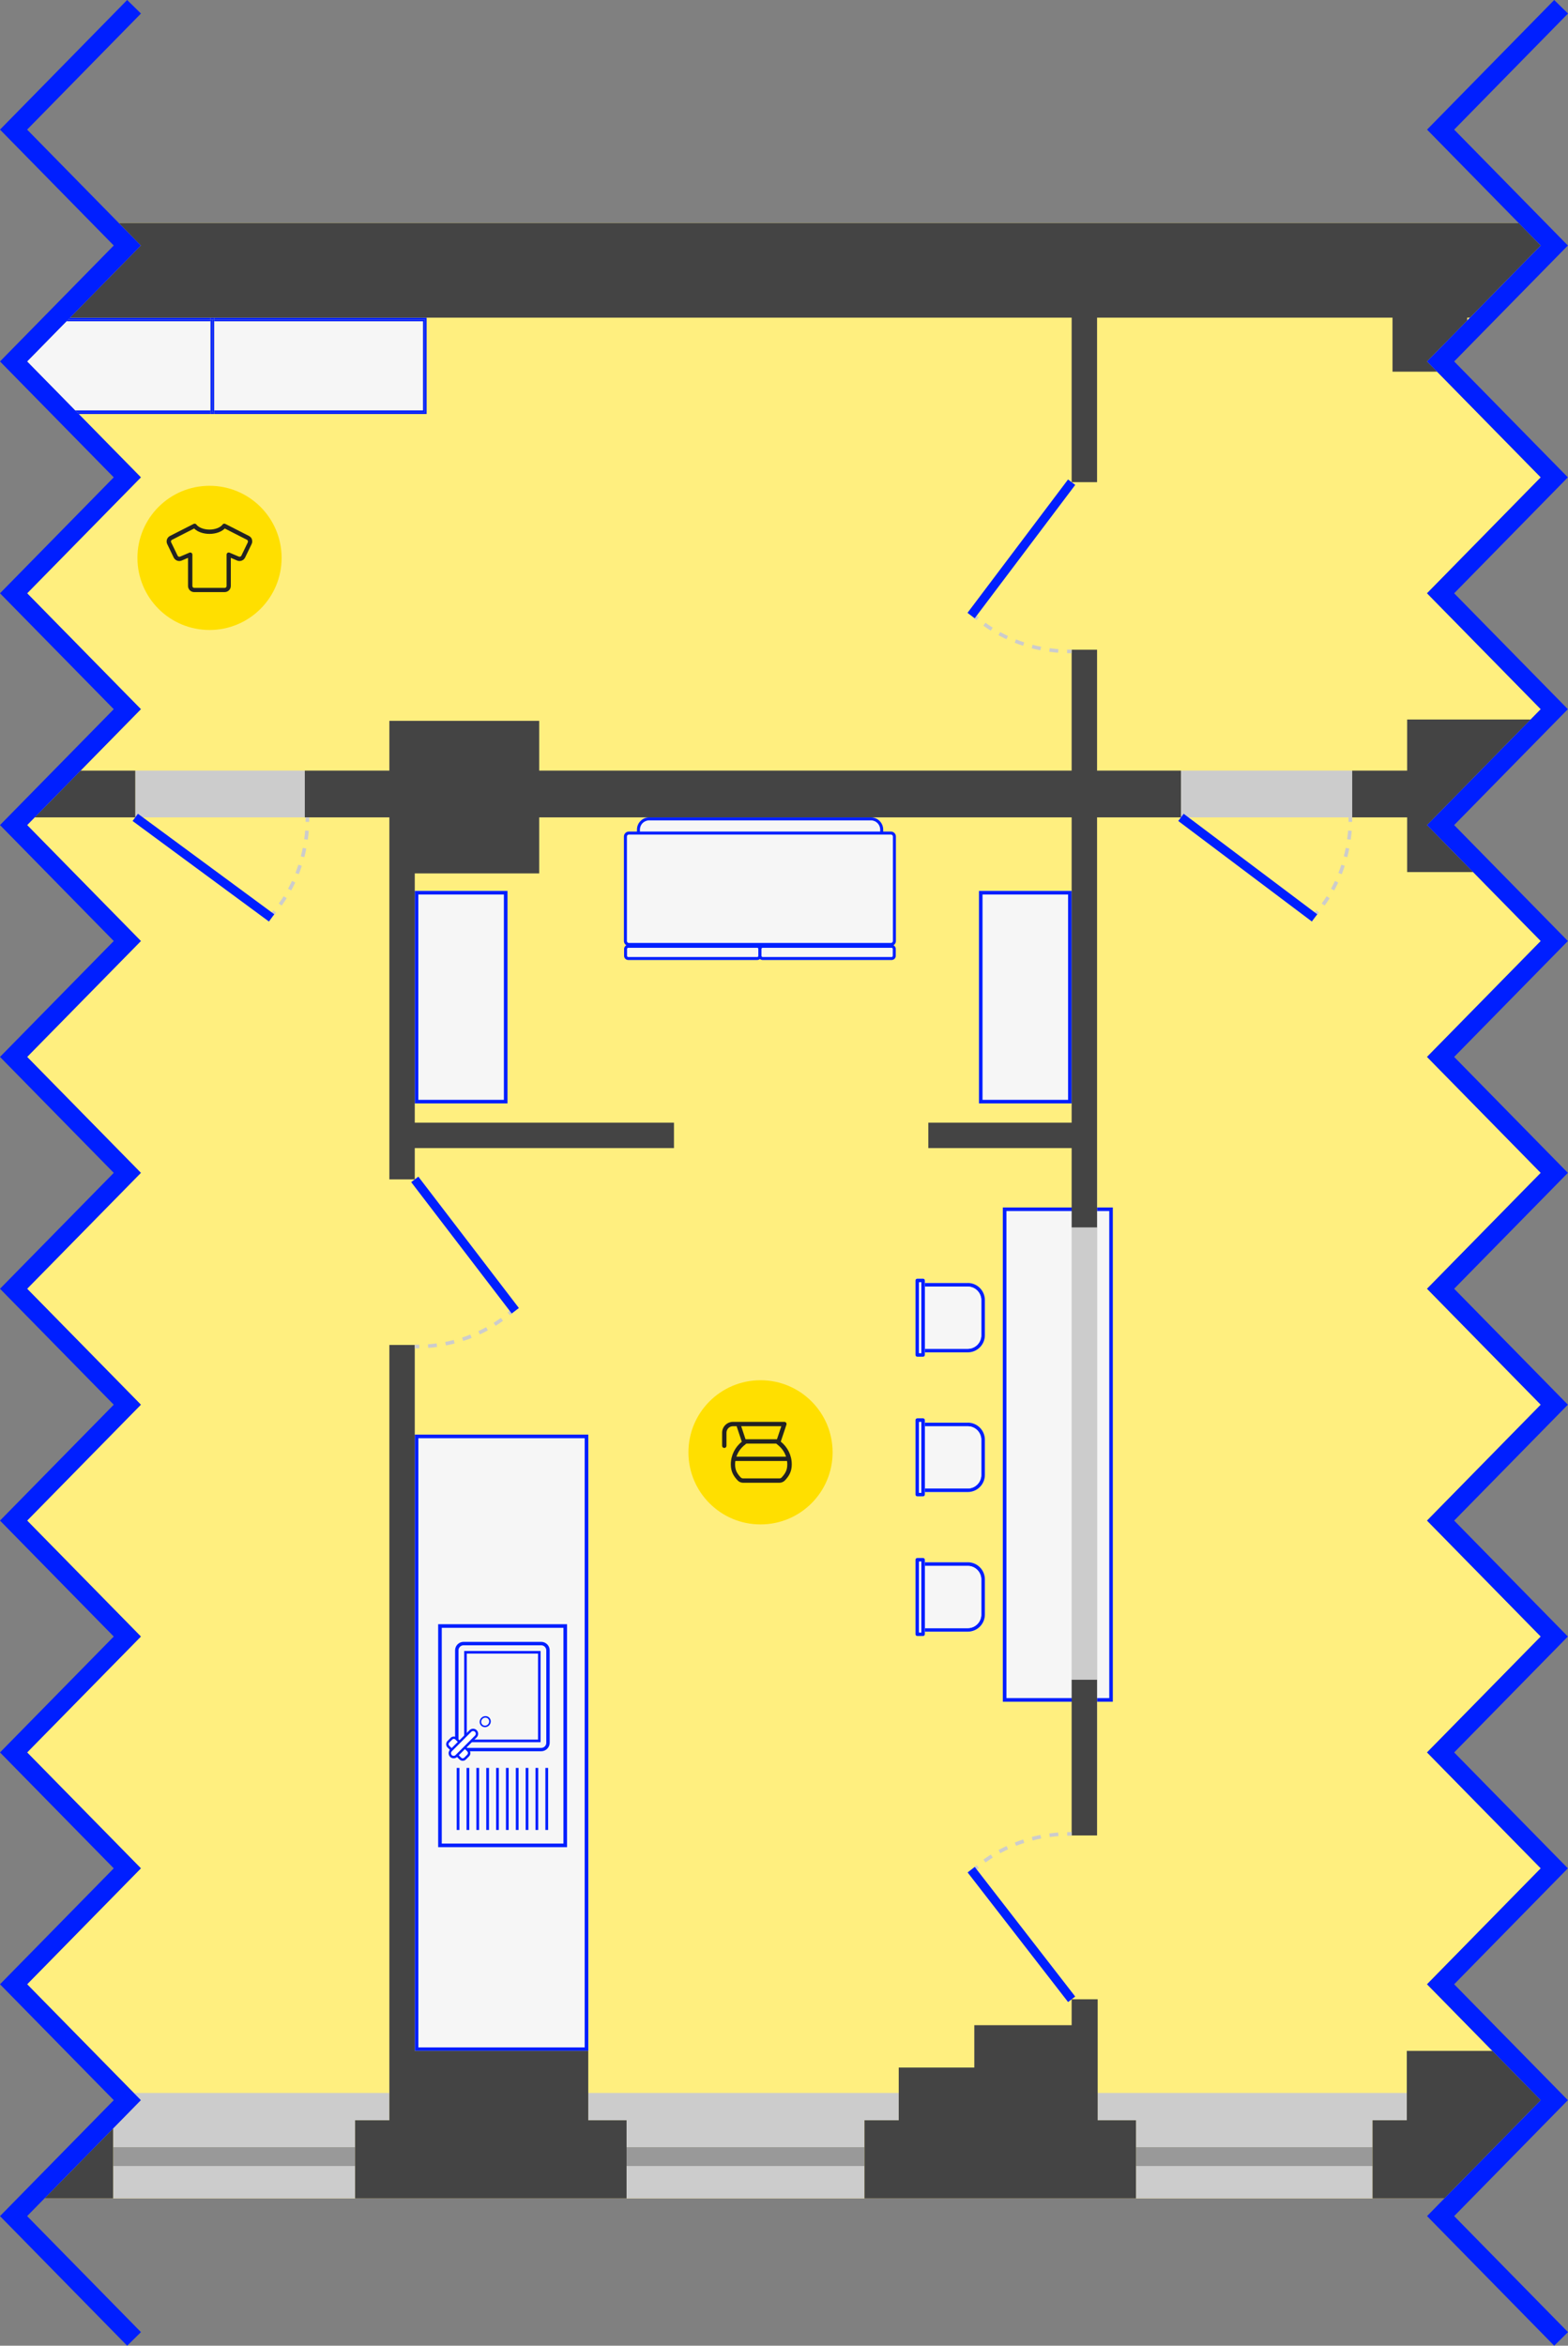 <?xml version="1.0" encoding="UTF-8"?> <svg xmlns="http://www.w3.org/2000/svg" id="a" viewBox="0 0 360.19 538.78"><rect x="0" y="0" width="360.19" height="538.78" fill="#808080" stroke="none"/><defs><style>.b,.c,.d,.e{fill:none;}.c{stroke-dasharray:0 0 2.03 2.03;}.c,.d{stroke:#ccc;stroke-width:.83px;}.c,.d,.e{stroke-miterlimit:10;}.f{fill:#f6f6f6;}.g{fill:#001fff;}.h{fill:#ffdf00;}.i,.j{fill:#fff;}.k{fill:#ffef7f;}.l{fill:#999;}.m{fill:#ccc;}.n{fill:#222;}.o{fill:#444;}.e{stroke:#001fff;stroke-width:2.07px;}.j{fill-rule:evenodd;}</style></defs><polygon class="k" points="327.81 455.76 353.93 429.13 327.81 402.51 353.93 375.89 327.81 349.26 353.93 322.64 327.81 296.01 353.93 269.39 327.81 242.76 353.93 216.14 327.81 189.51 353.93 162.89 327.81 136.27 353.93 109.64 327.81 83.02 353.93 56.39 348.86 51.22 27.28 51.22 32.36 56.39 6.23 83.02 32.36 109.64 6.23 136.27 32.36 162.89 6.23 189.51 32.36 216.14 6.23 242.76 32.36 269.39 6.23 296.01 32.36 322.64 6.23 349.26 32.36 375.89 6.23 402.51 32.36 429.13 6.23 455.76 32.36 482.38 10.22 504.94 18.65 504.94 25.99 504.94 81.57 504.94 89.44 504.94 135.13 504.94 143.93 504.94 198.58 504.94 206.45 504.94 252.15 504.94 260.95 504.94 315.29 504.94 323.16 504.94 331.8 504.94 353.93 482.38 327.81 455.76"></polygon><g><rect class="f" x="95.27" y="204.63" width="21.3" height="48.81"></rect><path class="g" d="m115.75,205.46v47.16h-19.65v-47.16h19.65m.83-.83h-21.3v48.81h21.3v-48.81h0Z"></path></g><g><rect class="f" x="224.88" y="204.63" width="21.3" height="48.81"></rect><path class="g" d="m245.35,205.46v47.16h-19.65v-47.16h19.65m.83-.83h-21.3v48.81h21.3v-48.81h0Z"></path></g><g><g><g><path class="f" d="m222.32,374.78h-10.27c-.23,0-.41-.19-.41-.41v-15.11c0-.23.19-.41.41-.41h10.27c2.16,0,3.92,1.76,3.92,3.92v8.1c0,2.16-1.76,3.92-3.92,3.92Z"></path><path class="g" d="m222.32,359.67c1.7,0,3.09,1.39,3.09,3.09v8.1c0,1.7-1.39,3.09-3.09,3.09h-9.86v-14.28h9.86m0-.83h-10.27c-.23,0-.41.19-.41.41v15.11c0,.23.19.41.41.41h10.27c2.16,0,3.92-1.76,3.92-3.92v-8.1c0-2.16-1.76-3.92-3.92-3.92h0Z"></path></g><path class="f" d="m212.46,373.96h9.86c1.7,0,3.09-1.39,3.09-3.09v-8.1c0-1.7-1.39-3.09-3.09-3.09h-9.86v14.28Z"></path><g><rect class="f" x="210.3" y="357.85" width="2.16" height="17.92" rx=".41" ry=".41"></rect><path class="g" d="m211.63,358.68v16.27h-.5v-16.27h.5m.41-.83h-1.33c-.23,0-.41.19-.41.41v17.1c0,.23.18.41.41.41h1.33c.23,0,.41-.19.41-.41v-17.1c0-.23-.19-.41-.41-.41h0Z"></path></g><rect class="f" x="211.13" y="358.68" width=".51" height="16.27"></rect></g><g><g><path class="f" d="m222.32,310.63h-10.27c-.23,0-.41-.19-.41-.41v-15.11c0-.23.19-.41.41-.41h10.27c2.16,0,3.92,1.76,3.92,3.92v8.1c0,2.16-1.76,3.92-3.92,3.92Z"></path><path class="g" d="m222.32,295.52c1.7,0,3.09,1.39,3.09,3.09v8.1c0,1.7-1.39,3.09-3.09,3.09h-9.86v-14.28h9.86m0-.83h-10.27c-.23,0-.41.18-.41.41v15.11c0,.23.19.41.41.41h10.27c2.16,0,3.92-1.76,3.92-3.92v-8.1c0-2.16-1.76-3.92-3.92-3.92h0Z"></path></g><path class="f" d="m212.46,309.8h9.86c1.7,0,3.09-1.39,3.09-3.09v-8.1c0-1.7-1.39-3.09-3.09-3.09h-9.86v14.28Z"></path><g><rect class="f" x="210.3" y="293.7" width="2.16" height="17.92" rx=".41" ry=".41"></rect><path class="g" d="m211.63,294.53v16.27h-.5v-16.27h.5m.41-.83h-1.33c-.23,0-.41.19-.41.41v17.1c0,.23.19.41.41.41h1.33c.23,0,.41-.19.41-.41v-17.1c0-.23-.19-.41-.41-.41h0Z"></path></g><rect class="f" x="211.13" y="294.53" width=".51" height="16.27"></rect></g><g><g><path class="f" d="m222.32,342.71h-10.27c-.23,0-.41-.19-.41-.41v-15.11c0-.23.19-.41.41-.41h10.27c2.16,0,3.92,1.76,3.92,3.92v8.1c0,2.16-1.76,3.92-3.92,3.92Z"></path><path class="g" d="m222.32,327.6c1.7,0,3.09,1.39,3.09,3.09v8.1c0,1.7-1.39,3.09-3.09,3.09h-9.86v-14.28h9.86m0-.83h-10.27c-.23,0-.41.19-.41.41v15.11c0,.23.19.41.41.41h10.27c2.16,0,3.92-1.76,3.92-3.92v-8.1c0-2.16-1.76-3.92-3.92-3.92h0Z"></path></g><path class="f" d="m212.46,341.88h9.86c1.7,0,3.09-1.39,3.09-3.09v-8.1c0-1.7-1.39-3.09-3.09-3.09h-9.86v14.28Z"></path><g><rect class="f" x="210.3" y="325.78" width="2.16" height="17.92" rx=".41" ry=".41"></rect><path class="g" d="m211.63,326.6v16.27h-.5v-16.27h.5m.41-.83h-1.33c-.23,0-.41.19-.41.41v17.1c0,.23.18.41.41.41h1.33c.23,0,.41-.19.41-.41v-17.1c0-.23-.19-.41-.41-.41h0Z"></path></g><rect class="f" x="211.13" y="326.6" width=".51" height="16.27"></rect></g></g><g><g><rect class="f" x="95.27" y="329.51" width="39.86" height="141.57"></rect><path class="g" d="m134.31,330.34v139.92h-38.2v-139.92h38.2m.83-.83h-39.86v141.57h39.86v-141.57h0Z"></path></g><g><g><rect class="f" x="100.65" y="373.06" width="29.61" height="51.21"></rect><path class="g" d="m129.43,373.89v49.55h-27.95v-49.55h27.95m.83-.83h-29.61v51.21h29.61v-51.21h0Z"></path></g><g><g><path class="f" d="m106.49,377.12h17.83c1.08,0,1.95.87,1.95,1.95v21.23c0,1.08-.87,1.95-1.95,1.95h-17.83c-1.08,0-1.95-.87-1.95-1.95v-21.23c0-1.08.88-1.95,1.95-1.95Z"></path><path class="g" d="m124.32,377.9c.64,0,1.17.52,1.17,1.17v21.23c0,.64-.52,1.17-1.17,1.17h-17.83c-.64,0-1.17-.52-1.17-1.17v-21.23c0-.64.52-1.17,1.17-1.17h17.83m0-.79h-17.83c-1.08,0-1.95.88-1.95,1.95v21.23c0,1.08.88,1.95,1.95,1.95h17.83c1.08,0,1.95-.88,1.95-1.95v-21.23c0-1.08-.88-1.95-1.95-1.95h0Z"></path></g><rect class="g" x="106.63" y="379.21" width="17.55" height="20.95"></rect><rect class="f" x="107.23" y="379.81" width="16.36" height="19.75"></rect><g><g><path class="i" d="m104.77,398.92h1c.43,0,.78.35.78.78v3.88c0,.43-.35.77-.77.77h-1c-.43,0-.77-.35-.77-.77v-3.88c0-.43.35-.78.78-.78Z" transform="translate(-253.17 192.07) rotate(-45)"></path><path class="g" d="m104.25,398.86c-.27,0-.54.1-.74.31l-.71.71c-.41.41-.41,1.08,0,1.49l2.75,2.75c.21.21.47.31.74.31s.54-.1.74-.31l.71-.71c.41-.41.41-1.08,0-1.49l-2.74-2.75c-.21-.21-.48-.31-.75-.31h0Zm2.04,5c-.13,0-.26-.05-.35-.15l-2.75-2.75c-.19-.2-.2-.51,0-.71l.71-.71c.1-.1.23-.15.35-.15s.26.05.35.15l2.75,2.75c.19.19.2.51,0,.71l-.71.71c-.1.1-.22.15-.35.15h0Z"></path></g><g><path class="j" d="m109.31,397.6h0c-.35-.35-.91-.34-1.26,0l-4.47,4.47c-.35.35-.35.91,0,1.26h0c.34.34.91.34,1.25,0l4.47-4.47c.35-.35.35-.91,0-1.26Z"></path><path class="g" d="m108.68,397.06c-.3,0-.6.11-.82.34l-4.47,4.47c-.45.45-.45,1.19,0,1.65.23.23.52.34.82.34s.6-.11.82-.34l4.47-4.47c.45-.45.45-1.19,0-1.65-.23-.23-.52-.34-.82-.34h0Zm-4.47,6.24c-.16,0-.31-.06-.43-.18-.24-.24-.24-.63,0-.87l4.47-4.47c.12-.12.28-.18.43-.18s.31.06.43.18c.24.24.24.63,0,.87l-4.47,4.47c-.12.12-.28.18-.43.18h0Z"></path></g><g><path class="f" d="m112.34,396.32c-.51.51-1.31.53-1.8.05-.48-.48-.46-1.29.04-1.8s1.31-.53,1.8-.04.46,1.29-.05,1.8Zm-.24-.24c.37-.37.38-.95.03-1.3s-.93-.34-1.3.03-.38.95-.03,1.3.93.33,1.3-.03Z"></path><path class="g" d="m111.52,394.17c-.34,0-.68.13-.94.39-.51.51-.53,1.31-.04,1.8.23.23.54.35.86.35.34,0,.68-.13.94-.39.51-.51.53-1.31.05-1.8-.23-.23-.54-.35-.86-.35h0Zm-.11,2.19c-.23,0-.45-.08-.62-.25-.35-.35-.34-.93.03-1.3.19-.19.44-.29.68-.29.23,0,.45.08.62.25.35.35.33.93-.03,1.3-.19.19-.44.29-.68.29h0Z"></path></g></g></g><g><rect class="g" x="104.91" y="406.07" width=".63" height="14.25"></rect><rect class="g" x="107.17" y="406.07" width=".63" height="14.25"></rect><rect class="g" x="109.43" y="406.07" width=".63" height="14.25"></rect><rect class="g" x="111.7" y="406.07" width=".63" height="14.25"></rect><rect class="g" x="113.96" y="406.07" width=".63" height="14.25"></rect><rect class="g" x="116.22" y="406.07" width=".63" height="14.25"></rect><rect class="g" x="118.49" y="406.07" width=".63" height="14.25"></rect><rect class="g" x="120.75" y="406.07" width=".63" height="14.25"></rect><rect class="g" x="123.01" y="406.07" width=".63" height="14.25"></rect><rect class="g" x="125.28" y="406.07" width=".63" height="14.25"></rect></g></g></g><g><g><path class="f" d="m149.13,188.08h50.94c1.36,0,2.46,1.1,2.46,2.46v18.11c0,1.36-1.1,2.46-2.46,2.46h-50.94c-1.36,0-2.46-1.1-2.46-2.46v-18.11c0-1.36,1.1-2.46,2.46-2.46Z"></path><path class="g" d="m202.88,190.55v18.11c0,1.55-1.26,2.81-2.81,2.81h-50.95c-1.55,0-2.8-1.26-2.8-2.81v-18.11c0-1.55,1.26-2.81,2.8-2.81h50.95c1.55,0,2.81,1.26,2.81,2.81Zm-2.81,20.23c1.17,0,2.12-.95,2.12-2.12v-18.11c0-1.17-.95-2.12-2.12-2.12h-50.95c-1.17,0-2.12.95-2.12,2.12v18.11c0,1.17.95,2.12,2.12,2.12h50.95Z"></path></g><g><path class="f" d="m144.3,217.36h29.64c.34,0,.61.27.61.61v1.58c0,.34-.27.61-.61.61h-29.65c-.34,0-.61-.27-.61-.61v-1.57c0-.34.27-.61.61-.61Z"></path><path class="g" d="m174.9,217.97v1.58c0,.52-.43.95-.95.95h-29.64c-.52,0-.95-.43-.95-.95v-1.58c0-.52.43-.95.95-.95h29.64c.53,0,.95.43.95.95Zm-.95,1.84c.14,0,.27-.12.27-.27v-1.58c0-.14-.12-.26-.27-.26h-29.64c-.14,0-.27.12-.27.26v1.58c0,.14.12.27.27.27h29.64Z"></path></g><g><rect class="f" x="143.67" y="191.35" width="61.79" height="25.58" rx=".78" ry=".78"></rect><path class="g" d="m205.8,192.13v24.01c0,.62-.51,1.13-1.13,1.13h-60.22c-.62,0-1.13-.51-1.13-1.13v-24.01c0-.62.51-1.13,1.13-1.13h60.22c.62,0,1.13.51,1.13,1.13Zm-1.13,24.45c.24,0,.44-.2.44-.44v-24.01c0-.24-.2-.44-.44-.44h-60.22c-.24,0-.44.2-.44.44v24.01c0,.24.2.44.44.44h60.22Z"></path></g><g><path class="f" d="m175.18,217.36h29.64c.33,0,.61.27.61.61v1.58c0,.34-.27.61-.61.61h-29.64c-.33,0-.61-.27-.61-.61v-1.58c0-.34.27-.61.61-.61Z"></path><path class="g" d="m205.77,217.97v1.58c0,.52-.43.95-.95.95h-29.64c-.52,0-.95-.43-.95-.95v-1.58c0-.52.43-.95.95-.95h29.64c.52,0,.95.43.95.95Zm-.95,1.84c.14,0,.26-.12.26-.27v-1.58c0-.14-.12-.26-.26-.26h-29.64c-.14,0-.26.12-.26.26v1.58c0,.15.12.27.26.27h29.64Z"></path></g></g><g><rect class="f" x="230.77" y="277.76" width="24.44" height="112.69"></rect><path class="g" d="m255.63,390.86h-25.27v-113.52h25.27v113.52Zm-24.44-.83h23.62v-111.87h-23.62v111.87Z"></path></g><g><polygon class="f" points="6.23 83.02 17.27 94.27 48.36 94.27 48.36 73.79 15.28 73.79 6.23 83.02"></polygon><polygon class="g" points="48.36 73.38 48.36 72.96 16.09 72.96 15.69 73.38 48.36 73.38"></polygon><polygon class="g" points="17.68 94.68 18.08 95.09 48.36 95.09 48.36 94.68 17.68 94.68"></polygon><polygon class="g" points="48.36 73.79 48.36 73.38 15.69 73.38 15.28 73.79 48.36 73.79"></polygon><polygon class="g" points="17.27 94.27 17.68 94.68 48.36 94.68 48.36 94.27 17.27 94.27"></polygon><rect class="f" x="49.19" y="73.79" width="47.99" height="20.48"></rect><polygon class="g" points="49.19 72.96 49.19 73.38 97.59 73.38 97.59 94.68 49.19 94.68 49.19 95.09 98 95.09 98 72.96 49.19 72.96"></polygon><polygon class="g" points="48.78 73.38 48.78 73.38 49.19 73.38 49.19 72.96 48.36 72.96 48.36 73.38 48.78 73.38"></polygon><polygon class="g" points="48.78 94.68 48.78 94.68 48.36 94.68 48.36 95.09 49.19 95.09 49.19 94.68 48.78 94.68"></polygon><polygon class="g" points="48.36 73.38 48.36 73.79 48.36 94.27 48.36 94.68 48.78 94.68 48.78 73.38 48.36 73.38"></polygon><polygon class="g" points="97.18 73.79 97.18 94.27 49.19 94.27 49.19 94.68 97.59 94.68 97.59 73.38 49.19 73.38 49.19 73.79 97.18 73.79"></polygon><polygon class="g" points="48.78 94.68 49.19 94.68 49.19 94.27 49.19 73.79 49.19 73.38 48.78 73.38 48.78 94.68"></polygon><rect class="g" x="48.78" y="73.38" width="0" height="21.3"></rect></g><g><path class="h" d="m48.13,111.58c-9.14,0-16.56,7.41-16.56,16.56s7.41,16.56,16.56,16.56,16.56-7.41,16.56-16.56-7.41-16.56-16.56-16.56Z"></path><path class="n" d="m57.89,123.91c-.12-.36-.38-.65-.72-.82l-5.42-2.76c-.22-.11-.48-.05-.62.15-.51.69-1.72,1.16-3.01,1.16s-2.5-.47-3.01-1.16c-.14-.19-.41-.26-.62-.15l-5.42,2.76c-.34.17-.6.46-.72.82-.12.36-.09.74.07,1.07l1.49,3.1c.35.69,1.2.98,1.88.65l1.4-.6v6.46c0,.78.64,1.41,1.42,1.41h6.98c.79,0,1.43-.63,1.43-1.41v-6.46s1.38.59,1.38.59c.7.34,1.55.05,1.9-.65l1.49-3.08c.17-.34.2-.72.08-1.08Zm-.96.65l-1.49,3.08c-.11.21-.38.3-.62.19l-2.09-.89c-.15-.06-.33-.05-.46.04-.14.09-.22.24-.22.41v7.21c0,.24-.2.43-.44.43h-6.98c-.24,0-.44-.19-.44-.43v-7.21c0-.17-.08-.32-.22-.41-.08-.05-.18-.08-.27-.08-.07,0-.13.01-.19.04l-2.11.9c-.22.11-.49.02-.59-.19l-1.5-3.1c-.05-.1-.06-.22-.02-.32.04-.11.12-.2.23-.25l5.08-2.59c.77.77,2.08,1.24,3.52,1.24s2.75-.47,3.52-1.24l5.08,2.59s0,0,0,0c.11.05.18.14.22.25.04.11.03.22-.03.33Z"></path></g><g><path class="h" d="m174.7,317.02c-9.14,0-16.56,7.41-16.56,16.56s7.41,16.56,16.56,16.56,16.56-7.41,16.56-16.56-7.41-16.56-16.56-16.56Z"></path><path class="n" d="m179.35,331.13l1.3-3.89c.11-.32-.13-.66-.47-.66h-11.8c-1.38,0-2.5,1.12-2.5,2.5v3c0,.27.22.5.5.5s.5-.22.5-.5v-3c0-.83.67-1.5,1.5-1.5h.83l1.19,3.56c-1.54,1.24-2.52,3.11-2.52,5.2,0,1.61.58,2.65,1.55,3.68.33.36.81.55,1.3.55h8.3c.48,0,.95-.19,1.29-.55.97-1.03,1.56-2.07,1.56-3.68,0-2.07-.96-3.96-2.51-5.21Zm-9.09-3.55h9.22l-1,3h-7.22l-1-3Zm1.19,4h6.86c.66.53,1.71,1.32,2.26,3h-11.41c.57-1.69,1.65-2.49,2.28-3Zm8.13,7.76c-.15.15-.36.24-.57.23h-8.3c-.21,0-.42-.08-.57-.24-.93-.99-1.28-1.8-1.28-2.99,0-.26.02-.52.06-.77h11.87c.04.25.06.51.06.77,0,1.19-.35,2-1.28,2.99Z"></path></g><g><polygon class="b" points="337.04 73.61 337.67 72.96 337.04 72.96 337.04 73.61"></polygon><g><rect class="m" x="260.95" y="497.49" width="54.34" height="7.44"></rect><rect class="m" x="25.99" y="497.49" width="55.57" height="7.44"></rect><rect class="m" x="143.93" y="497.49" width="54.65" height="7.44"></rect><polygon class="m" points="135.13 487 143.93 487 143.93 493.18 198.58 493.18 198.58 487 206.45 487 206.45 480.72 135.13 480.72 135.13 487"></polygon><polygon class="m" points="32.36 482.38 25.99 488.87 25.99 493.18 81.57 493.18 81.57 487 89.44 487 89.44 480.72 30.73 480.72 32.36 482.38"></polygon><polygon class="m" points="252.15 487 260.95 487 260.95 493.18 315.29 493.18 315.29 487 323.16 487 323.16 480.72 252.15 480.72 252.15 487"></polygon><rect class="m" x="31.07" y="177" width="38.95" height="10.74"></rect><rect class="m" x="271.28" y="177" width="39.35" height="10.74"></rect><polygon class="m" points="246.17 281.92 246.17 266.49 246.16 266.49 246.16 409.13 246.17 409.13 246.17 385.81 252.01 385.81 252.01 409.13 252.05 409.13 252.05 266.49 252.01 266.49 252.01 281.92 246.17 281.92"></polygon></g><g><rect class="l" x="260.95" y="493.18" width="54.34" height="4.32"></rect><rect class="l" x="143.93" y="493.18" width="54.65" height="4.32"></rect><rect class="l" x="25.99" y="493.18" width="55.57" height="4.32"></rect></g><g><polygon class="o" points="323.24 187.74 323.24 200.3 338.39 200.3 327.81 189.51 351.61 165.26 323.24 165.26 323.24 177 316.52 177 310.62 177 310.62 187.74 316.52 187.74 323.24 187.74"></polygon><polygon class="o" points="18.65 504.94 25.99 504.94 25.99 497.49 25.99 493.18 25.99 488.87 10.22 504.94 18.65 504.94"></polygon><polygon class="o" points="135.13 480.72 135.13 471.06 95.28 471.06 95.28 308.92 89.44 308.92 89.44 471.06 89.44 478.6 89.44 480.72 89.44 487 81.57 487 81.57 493.18 81.57 497.49 81.57 504.94 89.44 504.94 135.13 504.94 143.93 504.94 143.93 497.49 143.93 493.18 143.93 487 135.13 487 135.13 480.72"></polygon><polygon class="o" points="342.82 471.06 323.16 471.06 323.16 480.72 323.16 487 315.29 487 315.29 493.18 315.29 497.49 315.29 504.94 323.16 504.94 331.8 504.94 353.93 482.38 352.31 480.72 342.82 471.06"></polygon><polygon class="o" points="246.17 72.96 246.17 110.75 252.01 110.75 252.01 72.96 319.88 72.96 319.88 85.37 330.12 85.37 327.81 83.02 337.04 73.61 337.04 72.96 337.67 72.96 353.93 56.39 348.86 51.22 27.28 51.22 32.36 56.39 16.09 72.96 246.17 72.96"></polygon><polygon class="o" points="18.51 177 7.97 187.74 24.09 187.74 31.07 187.74 31.07 177 24.09 177 18.51 177"></polygon><polygon class="o" points="252.01 177 252.01 149.23 246.17 149.23 246.17 177 123.86 177 123.86 165.57 89.44 165.57 89.44 177 78.87 177 70.02 177 70.02 187.74 78.87 187.74 89.44 187.74 89.44 200.61 89.44 270.89 95.28 270.89 95.28 263.7 154.82 263.7 154.82 257.86 95.28 257.86 95.28 200.61 123.86 200.61 123.86 187.74 246.17 187.74 246.17 257.86 213.25 257.86 213.25 263.7 246.17 263.7 246.17 266.49 246.17 281.92 252.01 281.92 252.01 266.49 252.01 187.74 261.74 187.74 271.28 187.74 271.28 177 261.74 177 252.01 177"></polygon><polygon class="o" points="252.01 385.81 246.17 385.81 246.17 409.13 246.17 421.58 252.01 421.58 252.01 409.13 252.01 385.81"></polygon><polygon class="o" points="252.15 480.72 252.15 474.89 252.15 465.16 252.15 459.21 246.17 459.21 246.17 465.16 223.81 465.16 223.81 474.89 206.45 474.89 206.45 480.72 206.45 487 198.58 487 198.58 493.18 198.58 497.49 198.58 504.94 206.45 504.94 252.15 504.94 260.95 504.94 260.95 497.49 260.95 493.18 260.95 487 252.15 487 252.15 480.72"></polygon></g></g><g><g><g><path class="d" d="m301.99,210.11s.26-.26.7-.76"></path><path class="c" d="m303.95,207.76c2.27-3.11,5.77-9.25,6.21-17.96"></path><path class="d" d="m310.19,188.78c0-.34,0-.69,0-1.03"></path></g><line class="e" x1="271.28" y1="187.74" x2="301.97" y2="210.83"></line></g><g><g><path class="d" d="m62.41,210.11s.26-.26.7-.76"></path><path class="c" d="m64.37,207.76c2.27-3.11,5.77-9.25,6.21-17.96"></path><path class="d" d="m70.61,188.78c0-.34,0-.69,0-1.03"></path></g><line class="e" x1="31.07" y1="187.74" x2="62.39" y2="210.83"></line></g><g><g><path class="d" d="m223.79,141.42s.26.26.76.7"></path><path class="c" d="m226.13,143.37c3.11,2.27,9.25,5.77,17.96,6.21"></path><path class="d" d="m245.12,149.62c.34,0,.69,0,1.03,0"></path></g><line class="e" x1="246.17" y1="110.75" x2="223.07" y2="141.39"></line></g><g><g><path class="d" d="m117.65,301.08s-.26.26-.76.7"></path><path class="c" d="m115.3,303.04c-3.11,2.27-9.25,5.77-17.96,6.21"></path><path class="d" d="m96.32,309.28c-.34,0-.69,0-1.03,0"></path></g><line class="e" x1="95.28" y1="270.89" x2="118.37" y2="301.06"></line></g><g><g><path class="d" d="m223.81,429.42s.26-.26.76-.7"></path><path class="c" d="m226.15,427.46c3.11-2.27,9.25-5.77,17.96-6.21"></path><path class="d" d="m245.14,421.22c.34,0,.69,0,1.03,0"></path></g><line class="e" x1="246.17" y1="459.21" x2="223.09" y2="429.44"></line></g></g><polygon class="g" points="29.21 538.78 0 509.01 26.13 482.38 0 455.76 26.13 429.13 0 402.51 26.13 375.89 0 349.26 26.13 322.64 0 296.01 26.13 269.39 0 242.76 26.13 216.14 0 189.51 26.13 162.89 0 136.27 26.13 109.64 0 83.02 26.13 56.39 0 29.77 29.21 0 32.38 3.11 6.23 29.77 32.36 56.39 6.23 83.02 32.36 109.64 6.23 136.27 32.36 162.89 6.23 189.51 32.36 216.14 6.23 242.76 32.36 269.39 6.23 296.01 32.36 322.64 6.23 349.26 32.36 375.89 6.23 402.51 32.36 429.13 6.23 455.76 32.36 482.38 6.23 509.01 32.38 535.66 29.21 538.78"></polygon><polygon class="g" points="357.02 538.78 327.81 509.01 353.93 482.38 327.81 455.76 353.93 429.13 327.81 402.51 353.93 375.89 327.81 349.26 353.93 322.64 327.81 296.01 353.93 269.39 327.81 242.76 353.93 216.14 327.81 189.51 353.93 162.89 327.81 136.27 353.93 109.64 327.81 83.02 353.93 56.39 327.81 29.77 357.02 0 360.19 3.11 334.04 29.77 360.16 56.39 334.04 83.02 360.16 109.64 334.04 136.27 360.16 162.89 334.04 189.51 360.16 216.14 334.04 242.76 360.16 269.39 334.04 296.01 360.16 322.64 334.04 349.26 360.16 375.89 334.04 402.51 360.16 429.13 334.04 455.76 360.16 482.38 334.04 509.01 360.19 535.66 357.02 538.78"></polygon></svg> 